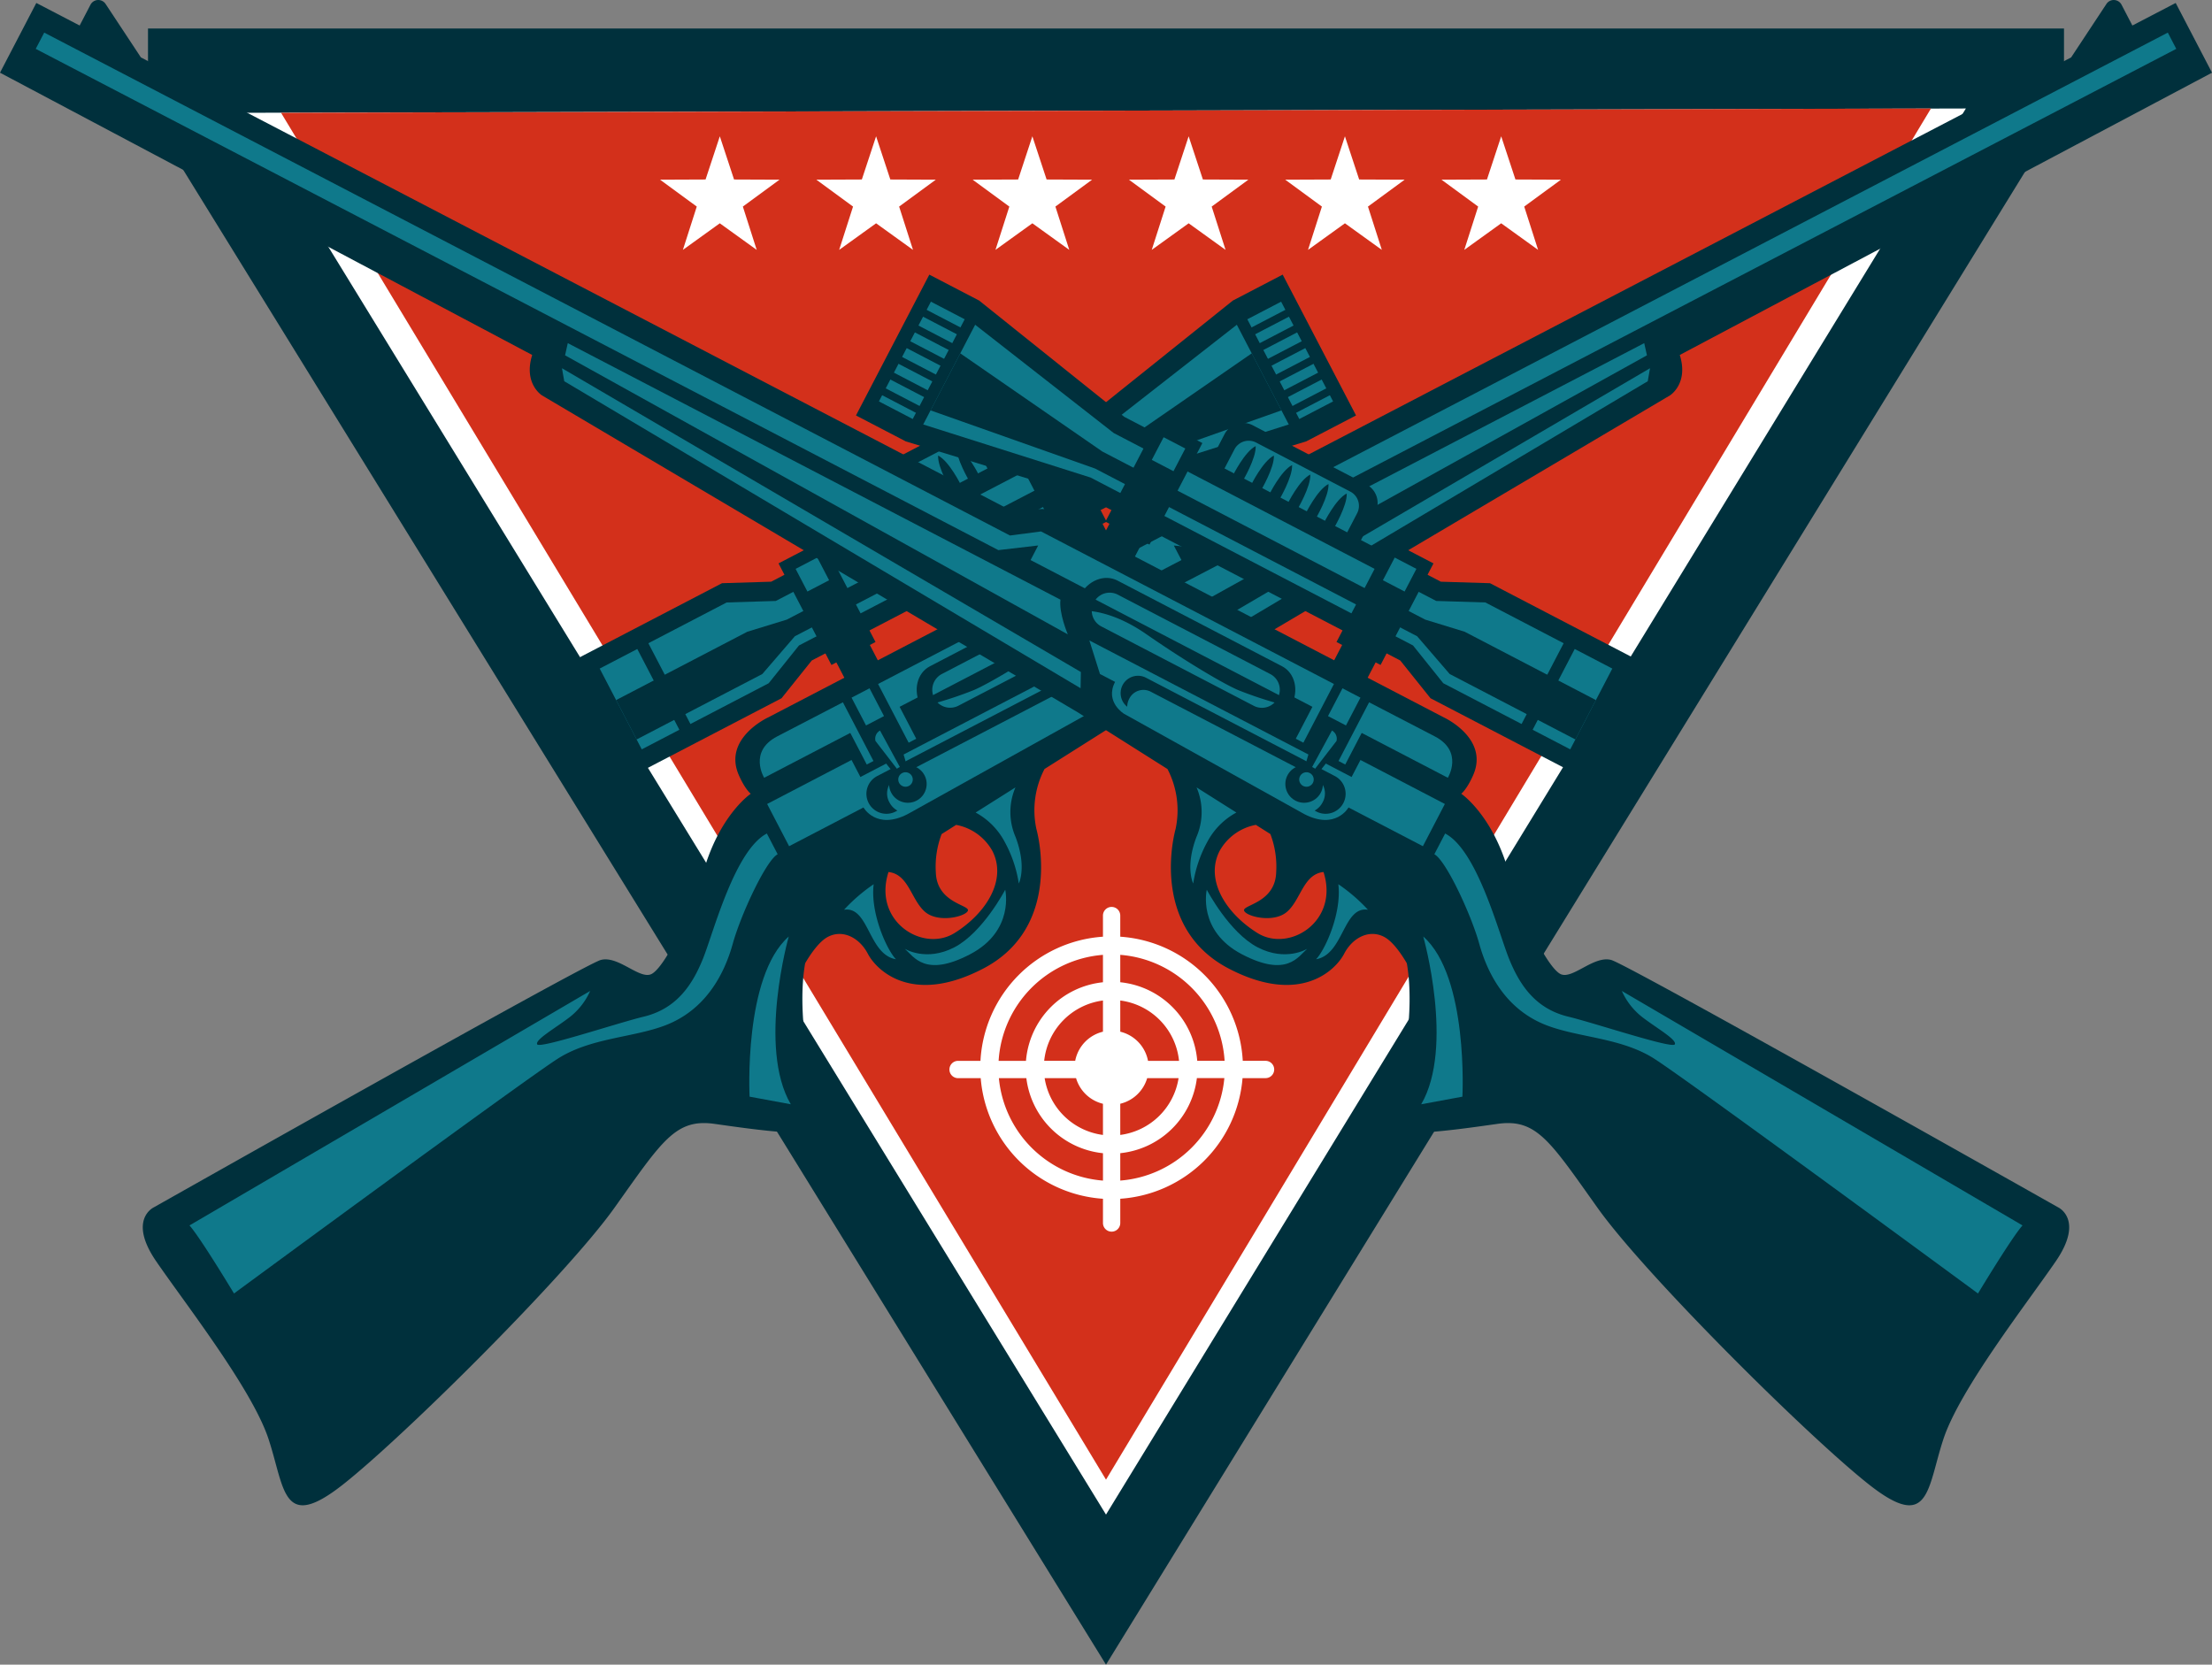 <svg height="363.721" viewBox="0 0 483.263 363.721" width="483.263" xmlns="http://www.w3.org/2000/svg"><rect x="0" y="0" width="483.263" height="363.721" fill="#808080" stroke="none"/><path d="m32.335 6.23h418.593v18.94h-418.593z" fill="#00303c"/><path d="m359.831 592.12-209.3-339.077 418.593-.94z" fill="#00303c" transform="translate(-118.199 -228.398)"/><path d="m372.377 559.333-187.861-306.291 375.722-.94z" fill="#fff" transform="translate(-130.746 -228.398)"/><path d="m376.843 551.7-180.231-298.658 360.461-.94z" fill="#d3301b" transform="translate(-135.211 -228.398)"/><path d="m497.095 562.325h-4.933a28.732 28.732 0 0 0 -26.762-27.125v-4.57a1.891 1.891 0 1 0 -3.781 0v4.57a28.734 28.734 0 0 0 -26.762 27.128h-4.933a1.891 1.891 0 0 0 0 3.781h4.985a28.735 28.735 0 0 0 26.711 26.353v5.338a1.891 1.891 0 0 0 3.781 0v-5.342a28.738 28.738 0 0 0 26.712-26.354h4.983a1.891 1.891 0 1 0 0-3.781zm-8.9 0h-5.977a18.77 18.77 0 0 0 -16.818-17.172v-5.986a24.77 24.77 0 0 1 22.795 23.158zm-26.576-6.367a8.1 8.1 0 0 0 -6.065 6.367h-6.774a14.835 14.835 0 0 1 12.839-13.182zm-5.877 10.148a8.107 8.107 0 0 0 5.877 5.6v6.811a14.836 14.836 0 0 1 -12.739-12.407zm9.658 5.594a8.105 8.105 0 0 0 5.879-5.593h6.86a14.838 14.838 0 0 1 -12.739 12.407zm6.063-9.374a8.1 8.1 0 0 0 -6.063-6.369v-6.814a14.8 14.8 0 0 1 12.839 13.183zm-9.844-23.155v5.985a18.8 18.8 0 0 0 -16.819 17.17h-5.977a24.769 24.769 0 0 1 22.796-23.157zm-22.737 26.936h6a18.8 18.8 0 0 0 16.741 16.4v5.984a24.778 24.778 0 0 1 -22.742-22.385zm26.518 22.38v-5.987a18.8 18.8 0 0 0 16.741-16.4h6a24.772 24.772 0 0 1 -22.741 22.387z" fill="#fff" transform="translate(-220.652 -330.533)"/><path d="m441.9 315.315-31.726 25.42-69.146 36.01-10.739.329-32.541 16.947 13.073 25.1 32.469-16.909 6.612-8.255 69.234-36.057 38.785-11.815 10.884-5.668-16.025-30.771z" fill="#00303c" transform="translate(-172.55 -249.644)"/><path d="m583.4 220.1-2.366-4.542a1.919 1.919 0 0 0 -3.3-.172l-7.714 11.684-189.844 98.864-7.367-.2-87.477 45.557s-9.916 4.56-6.382 12.606c1.383 3.149 2.6 4.06 2.6 4.06s-6.49 4.368-10.1 16.228-9.05 22.031-11.65 23.195-7.237-4.137-11.029-3.1-97.614 54.036-97.614 54.036-5.782 2.635.493 11.792 20.922 27.884 24.537 38.8 2.952 20.489 16.3 9.963 48.834-45.763 59.272-60.424 13.344-19.562 21.877-18.359 24.255 3.558 26.22.464.389-3.591-2.73-7.05-5.379-18.282-3.75-28.168c.02-.123.051-.247.076-.37 1.224-2.078 3.079-4.761 4.963-5.743 3.242-1.688 6.879.175 8.717 3.7s9.565 11.384 25.2 3.239 12.9-25.749 11.615-30.536a19.537 19.537 0 0 1 1.783-13.073l19.622-12.4 117-69.218s4.141-2.533 2.169-8.848l116.279-61.676-7.935-15.237zm-257.3 198.279c-6.95 4.347-17.932-2.542-14.454-13.323 4.384.5 4.906 5.93 7.884 8.622s9.155 1.052 9.471-.2-6.808-1.667-7.015-8.348a19.969 19.969 0 0 1 1.267-8.362l3.175-2.007a11.465 11.465 0 0 1 7.888 5.644c3.276 6.295-1.268 13.627-8.216 17.974z" fill="#00303c" transform="translate(-117.533 -214.525)"/><path d="m685.162 225.819-211 109.884-6.773-.89-64 33.332 6.679 12.825 1.658-.863-3.632-6.974 61.572-32.066-1.666-3.186 8.7 1.014 210.31-109.526z" fill="#0f798b" transform="translate(-211.553 -218.695)"/><path d="m380.574 457.791 6.679 12.825-1.469.765-3.595-6.9-18.818 9.8s-3.507-5.731 2.849-9.041 14.354-7.449 14.354-7.449z" fill="#0f798b" transform="translate(-196.423 -304.339)"/><path d="m0 0h4.425v6.845h-4.425z" fill="#0f798b" transform="matrix(.887 -.462 .462 .887 186.044 152.438)"/><path d="m364.966 472.1 4.8 9.225 16.248-8.462s2.791 5.023 9.675 1.438l39.358-21.9s4.263-2.57 1.968-6.976l3.3-1.721 2.319-7.334-57.29 29.836-1.936-3.717z" fill="#0f798b" transform="translate(-197.368 -296.432)"/><path d="m442.949 449.032-41.249 21.484a4.369 4.369 0 0 0 -1.857 5.893 4.37 4.37 0 0 0 5.989 1.806l.288-.159a4.294 4.294 0 0 1 -1.74-1.788 3.978 3.978 0 0 1 1.5-5.415l36.155-18.829a3.454 3.454 0 0 1 4.6 1.631 3.763 3.763 0 0 1 .428 1.714 3.793 3.793 0 0 0 -4.108-6.337z" fill="#00303c" transform="translate(-210.061 -300.947)"/><path d="m402.033 465.234s-.009.006-.013.008-.011 0-.013.006c-1.3.675-2.436 2.3-.737 4.867 1.385 2.094 5.74 7.322 5.74 7.322l.882-.922 1.26-.194s-1.787-6.565-2.709-8.9c-1.13-2.864-3.233-2.8-4.41-2.187z" fill="#00303c" transform="translate(-210.456 -306.961)"/><path d="m407.854 475.687-4.408-8.111a2.036 2.036 0 0 0 -.99 2.282l4.783 6.2z" fill="#0f798b" transform="translate(-211.183 -307.952)"/><circle cx="4.106" cy="4.106" fill="#00303c" r="4.106" transform="matrix(.843 -.538 .538 .843 192.674 170.047)"/><path d="m413.374 482.873a1.582 1.582 0 1 1 -2.134-.672 1.582 1.582 0 0 1 2.134.672z" fill="#0f798b" transform="translate(-214.138 -313.285)"/><path d="m455.626 415.277-35.98 18.738c-2.813 1.465-3.726 5.277-2.04 8.515 1.687 3.238 5.334 4.676 8.146 3.211l35.981-18.741c2.813-1.465 3.725-5.277 2.039-8.515-1.687-3.236-5.333-4.672-8.146-3.208z" fill="#00303c" transform="translate(-216.49 -288.431)"/><path d="m3.91 0h37.46a3.909 3.909 0 0 1 3.91 3.909 3.908 3.908 0 0 1 -3.908 3.908h-37.463a3.909 3.909 0 0 1 -3.909-3.907 3.91 3.91 0 0 1 3.91-3.91z" fill="#0f798b" transform="matrix(.887 -.462 .462 .887 202.313 149.068)"/><path d="m420.837 443.416 41.712-21.723 1.451 2.789s-5.555-.208-13.144 5.072-16.364 10.628-20.086 12.233a80.827 80.827 0 0 1 -9.193 3.054z" fill="#00303c" transform="translate(-217.996 -291.012)"/><path d="m291.039 503.238 2.36 4.532c-2.5 1.3-8.01 13.066-9.823 19.6-1.93 6.954-6.133 14.5-14.732 17.785-7.072 2.7-16.239 2.706-23.4 7.23s-70.819 51.357-70.819 51.357-7.366-12.241-9.727-14.871l87.539-51.233a14.978 14.978 0 0 1 -4.39 5.658c-3.107 2.411-7.712 4.993-7.18 6.012s17.643-4.7 23.228-6.041c7.052-1.689 10.588-6.7 13.006-12.723 2.282-5.687 6.919-23.651 13.938-27.306z" fill="#0f798b" transform="translate(-123.502 -321.118)"/><path d="m367.409 538.923s-6.839 24.184.447 36.651l-9-1.661s-1.372-26.252 8.553-34.99z" fill="#0f798b" transform="translate(-195.09 -334.293)"/><path d="m497.164 389.435 107.636-56.054.594 2.664-109.836 60.968s1.97-4.594 1.606-7.578z" fill="#0f798b" transform="translate(-245.583 -258.407)"/><path d="m491.034 408.453 113.366-66.376-.5 2.84-112.8 67.074z" fill="#0f798b" transform="translate(-243.913 -261.618)"/><path d="m391.612 526.38a37.264 37.264 0 0 1 6.468-5.574c-.771 6.281 2.86 14.313 4.862 16.394-6.067-1.067-5.877-11.639-11.33-10.82z" fill="#0f798b" transform="translate(-207.206 -327.604)"/><path d="m412.634 535.612s4.64 2.912 10.855-.325 11.091-12.574 11.091-12.574 2.116 9-7.713 14.122-12.237.494-14.233-1.223z" fill="#0f798b" transform="translate(-214.967 -328.308)"/><path d="m437.179 492.76a15.542 15.542 0 0 1 6.289 6.3 27.608 27.608 0 0 1 3.141 9.205s1.8-3.555-.706-10.163a13.655 13.655 0 0 1 -.023-10.838z" fill="#0f798b" transform="translate(-224.029 -315.22)"/><path d="m446.175 327.014-30.284 23.666-70.439 36.684-10.739.329-27.735 14.444 9.191 17.649 27.731-14.444 6.612-8.255 70.443-36.687 36.567-11.6z" fill="#0f798b" transform="translate(-175.959 -256.056)"/><path d="m0 0h8.325v24.568h-8.325z" fill="#0f798b" transform="matrix(.887 -.462 .462 .887 272.509 69.763)"/><g fill="#00303c"><path d="m341.333 397.745-28.672 14.932 4.482 8.606 27.462-14.3 7.107-8.249 70.35-36.637 35.953-12.717-6.489-12.46-31.026 21.439-70.55 36.741z" transform="translate(-178.057 -259.713)"/><path d="m0 0h2.727v23.221h-2.727z" transform="matrix(.887 -.462 .462 .887 138.536 140.469)"/><path d="m0 0h10.227v1.691h-10.227z" transform="matrix(.887 -.462 .462 .887 272.623 71.964)"/><path d="m0 0h10.227v1.691h-10.227z" transform="matrix(.887 -.462 .462 .887 274.41 75.396)"/><path d="m0 0h10.227v1.691h-10.227z" transform="matrix(.887 -.462 .462 .887 276.198 78.828)"/><path d="m0 0h10.227v1.691h-10.227z" transform="matrix(.887 -.462 .462 .887 277.985 82.26)"/><path d="m0 0h10.227v1.691h-10.227z" transform="matrix(.887 -.462 .462 .887 279.772 85.692)"/><path d="m0 0h10.227v1.691h-10.227z" transform="matrix(.887 -.462 .462 .887 281.56 89.124)"/><path d="m0 0h10.856v25.018h-10.856z" transform="matrix(.887 -.462 .462 .887 170.088 123.102)"/></g><path d="m0 0h5.341v5.584h-5.341z" fill="#0f798b" transform="matrix(.887 -.462 .462 .887 173.819 124.296)"/><path d="m0 0h8.244v8.687h-8.244z" fill="#00303c" transform="matrix(.887 -.462 .462 .887 180.909 141.248)"/><path d="m0 0h10.856v25.018h-10.856z" fill="#00303c" transform="matrix(.887 -.462 .462 .887 220.578 96.808)"/><path d="m0 0h5.341v5.584h-5.341z" fill="#0f798b" transform="matrix(.887 -.462 .462 .887 224.309 98.001)"/><path d="m0 0h8.244v8.687h-8.244z" fill="#00303c" transform="matrix(.887 -.462 .462 .887 231.751 114.77)"/><path d="m4.57 0h27.984a4.57 4.57 0 0 1 4.57 4.57v8.1a0 0 0 0 1 0 0h-37.124a0 0 0 0 1 0 0v-8.1a4.57 4.57 0 0 1 4.57-4.57z" fill="#00303c" transform="matrix(.887 -.462 .462 .887 180.695 107.963)"/><path d="m3.506 0h23.2a3.506 3.506 0 0 1 3.506 3.506v4.7a0 0 0 0 1 0 0h-30.212a0 0 0 0 1 0 0v-4.7a3.506 3.506 0 0 1 3.506-3.506z" fill="#0f798b" transform="matrix(.887 -.462 .462 .887 185.148 109.038)"/><path d="m401.755 393.04s-2.943-4.968-2.8-7.573c2.41 1.209 4.989 6.435 4.989 6.435z" fill="#00303c" transform="translate(-209.914 -277.637)"/><path d="m408.061 389.756s-2.943-4.968-2.8-7.573c2.41 1.209 4.99 6.434 4.99 6.434z" fill="#00303c" transform="translate(-212.242 -276.425)"/><path d="m414.368 386.471s-2.943-4.968-2.8-7.572c2.41 1.208 4.989 6.434 4.989 6.434z" fill="#00303c" transform="translate(-214.57 -275.212)"/><path d="m420.675 383.187s-2.943-4.968-2.8-7.573c2.41 1.209 4.99 6.435 4.99 6.435z" fill="#00303c" transform="translate(-216.899 -273.999)"/><path d="m426.981 379.9s-2.943-4.968-2.8-7.572c2.41 1.209 4.989 6.434 4.989 6.434z" fill="#00303c" transform="translate(-219.227 -272.787)"/><path d="m433.288 376.618s-2.943-4.968-2.8-7.572c2.41 1.208 4.989 6.434 4.989 6.434z" fill="#00303c" transform="translate(-221.556 -271.574)"/><path d="m422.645 315.315 31.726 25.42 69.146 36.01 10.739.329 32.544 16.947-13.073 25.1-32.469-16.909-6.612-8.255-69.246-36.057-38.78-11.813-10.884-5.668 16.025-30.771z" fill="#00303c" transform="translate(-208.728 -249.644)"/><path d="m107.209 215.172-7.935 15.237 116.27 61.677c-1.971 6.315 2.169 8.848 2.169 8.848l117 69.218 19.622 12.4a19.536 19.536 0 0 1 1.782 13.073c-1.281 4.788-4.024 22.391 11.616 30.536s23.367.289 25.2-3.239 5.475-5.392 8.717-3.7c1.884.982 3.738 3.665 4.962 5.743.024.123.055.247.076.37 1.629 9.885-.631 24.709-3.751 28.168s-4.7 3.956-2.73 7.05 17.688.74 26.221-.464 11.44 3.7 21.877 18.359 45.928 49.9 59.271 60.424 12.68.956 16.3-9.963 18.263-29.646 24.538-38.8.493-11.792.493-11.792-93.822-53-97.614-54.036-8.434 4.267-11.03 3.1-8.028-11.335-11.641-23.194-10.1-16.228-10.1-16.228 1.214-.911 2.6-4.06c3.534-8.046-6.382-12.606-6.382-12.606l-87.477-45.557-7.367.2-189.838-98.866-7.715-11.684a1.919 1.919 0 0 0 -3.3.172l-2.365 4.542zm258.547 185.228a11.467 11.467 0 0 1 7.888-5.644l3.174 2.007a19.948 19.948 0 0 1 1.267 8.362c-.206 6.681-7.331 7.093-7.014 8.348s6.493 2.9 9.47.2 3.5-8.118 7.885-8.622c3.477 10.782-7.505 17.67-14.454 13.323s-11.494-11.674-8.216-17.974z" fill="#00303c" transform="translate(-99.274 -214.525)"/><path d="m113.5 225.819 211 109.884 6.773-.89 64 33.332-6.679 12.825-1.658-.863 3.632-6.974-61.572-32.066 1.66-3.187-8.7 1.014-210.308-109.525z" fill="#0f798b" transform="translate(-103.842 -218.695)"/><path d="m569.545 457.791-6.679 12.825 1.468.765 3.594-6.9 18.819 9.8s3.507-5.731-2.849-9.041-14.353-7.449-14.353-7.449z" fill="#0f798b" transform="translate(-270.432 -304.339)"/><path d="m0 0h4.425v6.845h-4.425z" fill="#0f798b" transform="matrix(-.887 -.462 .462 -.887 294.057 158.509)"/><path d="m554.231 472.1-4.8 9.225-16.248-8.462s-2.791 5.023-9.676 1.438l-39.358-21.9s-4.262-2.57-1.968-6.976l-3.3-1.721-2.318-7.334 57.29 29.836 1.936-3.717z" fill="#0f798b" transform="translate(-238.566 -296.432)"/><path d="m492.943 449.032 41.257 21.484a4.369 4.369 0 0 1 1.858 5.893 4.369 4.369 0 0 1 -5.989 1.806l-.288-.159a4.293 4.293 0 0 0 1.739-1.788 3.978 3.978 0 0 0 -1.5-5.415l-36.156-18.829a3.454 3.454 0 0 0 -4.6 1.631 3.747 3.747 0 0 0 -.428 1.714 3.793 3.793 0 0 1 4.108-6.337z" fill="#00303c" transform="translate(-242.569 -300.947)"/><path d="m557.514 465.234s.009.006.012.008.012 0 .013.006c1.3.675 2.435 2.3.737 4.867-1.385 2.094-5.74 7.322-5.74 7.322l-.881-.922-1.26-.194s1.787-6.565 2.709-8.9c1.129-2.864 3.233-2.8 4.41-2.187z" fill="#00303c" transform="translate(-265.828 -306.961)"/><path d="m553.6 475.687 4.409-8.111a2.036 2.036 0 0 1 .99 2.282l-4.783 6.2z" fill="#0f798b" transform="translate(-267.013 -307.952)"/><circle cx="4.106" cy="4.106" fill="#00303c" r="4.106" transform="matrix(.507 -.862 .862 .507 279.299 172.757)"/><path d="m549.434 482.873a1.582 1.582 0 1 0 2.134-.672 1.582 1.582 0 0 0 -2.134.672z" fill="#0f798b" transform="translate(-265.407 -313.285)"/><path d="m481.024 415.277 35.976 18.738c2.813 1.465 3.726 5.277 2.039 8.515-1.686 3.238-5.333 4.676-8.146 3.211l-35.976-18.741c-2.813-1.465-3.725-5.277-2.039-8.515 1.686-3.236 5.333-4.672 8.146-3.208z" fill="#00303c" transform="translate(-236.896 -288.431)"/><path d="m483.092 420.255 33.315 17.35a3.86 3.86 0 0 1 1.64 5.205l-.047.09a3.86 3.86 0 0 1 -5.205 1.64l-33.314-17.35a3.859 3.859 0 0 1 -1.64-5.205l.046-.09a3.859 3.859 0 0 1 5.205-1.64z" fill="#0f798b" transform="translate(-238.88 -290.32)"/><path d="m518.559 443.416-41.712-21.723-1.452 2.789s5.556-.208 13.144 5.072 16.364 10.628 20.086 12.233a80.788 80.788 0 0 0 9.193 3.054z" fill="#00303c" transform="translate(-238.138 -291.012)"/><path d="m598.41 503.238-2.36 4.532c2.5 1.3 8.011 13.066 9.823 19.6 1.93 6.954 6.133 14.5 14.732 17.785 7.071 2.7 16.239 2.706 23.4 7.23s70.818 51.357 70.818 51.357 7.366-12.241 9.728-14.871l-87.54-51.233a14.976 14.976 0 0 0 4.391 5.658c3.107 2.411 7.712 4.993 7.18 6.012s-17.643-4.7-23.228-6.041c-7.052-1.689-10.588-6.7-13.006-12.723-2.282-5.687-6.918-23.651-13.938-27.306z" fill="#0f798b" transform="translate(-282.684 -321.118)"/><path d="m591.949 538.923s6.839 24.184-.447 36.651l9-1.661s1.372-26.252-8.553-34.99z" fill="#0f798b" transform="translate(-281.005 -334.293)"/><path d="m403.211 389.435-107.635-56.054-.595 2.664 109.835 60.968s-1.969-4.594-1.605-7.578z" fill="#0f798b" transform="translate(-171.529 -258.407)"/><path d="m407.275 408.453-113.365-66.376.5 2.84 112.8 67.074z" fill="#0f798b" transform="translate(-171.134 -261.618)"/><path d="m566.417 526.38a37.293 37.293 0 0 0 -6.468-5.574c.771 6.281-2.86 14.313-4.863 16.394 6.068-1.067 5.878-11.639 11.331-10.82z" fill="#0f798b" transform="translate(-267.56 -327.604)"/><path d="m539.069 535.612s-4.64 2.912-10.855-.325-11.091-12.574-11.091-12.574-2.116 9 7.712 14.122 12.237.494 14.234-1.223z" fill="#0f798b" transform="translate(-253.473 -328.308)"/><path d="m521.6 492.76a15.543 15.543 0 0 0 -6.29 6.3 27.613 27.613 0 0 0 -3.14 9.205s-1.8-3.555.707-10.163a13.658 13.658 0 0 0 .023-10.838z" fill="#0f798b" transform="translate(-251.485 -315.22)"/><path d="m430.374 327.014 30.283 23.667 70.443 36.683 10.739.329 27.735 14.444-9.191 17.649-27.735-14.444-6.612-8.255-70.442-36.687-36.567-11.6z" fill="#0f798b" transform="translate(-217.327 -256.056)"/><path d="m0 0h8.325v24.568h-8.325z" fill="#0f798b" transform="matrix(-.887 -.462 .462 -.887 199.407 91.553)"/><path d="m538.254 397.745 28.672 14.932-4.482 8.606-27.462-14.3-7.107-8.249-70.35-36.637-35.953-12.717 6.489-12.46 31.024 21.442 70.552 36.738z" fill="#00303c" transform="translate(-218.266 -259.713)"/><path d="m0 0h2.727v23.221h-2.727z" fill="#00303c" transform="matrix(-.887 -.462 .462 -.887 334.002 161.065)"/><path d="m0 0h1.691v10.227h-1.691z" fill="#00303c" transform="matrix(.462 -.887 .887 .462 200.788 68.74)"/><path d="m0 0h1.691v10.227h-1.691z" fill="#00303c" transform="matrix(.462 -.887 .887 .462 199 72.172)"/><path d="m0 0h1.691v10.227h-1.691z" fill="#00303c" transform="matrix(.462 -.887 .887 .462 197.213 75.604)"/><path d="m0 0h1.691v10.227h-1.691z" fill="#00303c" transform="matrix(.462 -.887 .887 .462 195.426 79.036)"/><path d="m0 0h1.691v10.227h-1.691z" fill="#00303c" transform="matrix(.462 -.887 .887 .462 193.638 82.468)"/><path d="m0 0h1.691v10.227h-1.691z" fill="#00303c" transform="matrix(.462 -.887 .887 .462 191.851 85.9)"/><path d="m0 0h10.856v25.018h-10.856z" fill="#00303c" transform="matrix(-.887 -.462 .462 -.887 301.619 145.292)"/><path d="m0 0h5.341v5.584h-5.341z" fill="#0f798b" transform="matrix(-.887 -.462 .462 -.887 306.865 129.249)"/><path d="m0 0h8.244v8.687h-8.244z" fill="#00303c" transform="matrix(-.887 -.462 .462 -.887 298.341 148.953)"/><path d="m0 0h10.856v25.018h-10.856z" fill="#00303c" transform="matrix(-.887 -.462 .462 -.887 251.129 118.997)"/><path d="m0 0h5.341v5.584h-5.341z" fill="#0f798b" transform="matrix(-.887 -.462 .462 -.887 256.375 102.954)"/><path d="m0 0h8.244v8.687h-8.244z" fill="#00303c" transform="matrix(-.887 -.462 .462 -.887 247.499 122.475)"/><path d="m0 0h37.123a0 0 0 0 1 0 0v8.1a4.57 4.57 0 0 1 -4.57 4.57h-27.983a4.57 4.57 0 0 1 -4.57-4.57v-8.1a0 0 0 0 1 0 0z" fill="#00303c" transform="matrix(-.887 -.462 .462 -.887 296.716 119.2)"/><path d="m0 0h30.217a0 0 0 0 1 0 0v4.7a3.506 3.506 0 0 1 -3.506 3.506h-23.205a3.506 3.506 0 0 1 -3.506-3.506v-4.7a0 0 0 0 1 0 0z" fill="#0f798b" transform="matrix(-.887 -.462 .462 -.887 294.325 116.316)"/><path d="m559.983 393.04s2.943-4.968 2.8-7.573c-2.41 1.209-4.989 6.435-4.989 6.435z" fill="#00303c" transform="translate(-268.561 -277.637)"/><path d="m553.676 389.756s2.943-4.968 2.8-7.573c-2.41 1.209-4.989 6.434-4.989 6.434z" fill="#00303c" transform="translate(-266.233 -276.425)"/><path d="m547.37 386.471s2.943-4.968 2.8-7.572c-2.41 1.208-4.989 6.434-4.989 6.434z" fill="#00303c" transform="translate(-263.905 -275.212)"/><path d="m541.063 383.187s2.943-4.968 2.8-7.573c-2.41 1.209-4.989 6.435-4.989 6.435z" fill="#00303c" transform="translate(-261.576 -273.999)"/><path d="m534.757 379.9s2.943-4.968 2.8-7.572c-2.41 1.209-4.99 6.434-4.99 6.434z" fill="#00303c" transform="translate(-259.247 -272.787)"/><path d="m528.45 376.618s2.943-4.968 2.8-7.572c-2.41 1.208-4.989 6.434-4.989 6.434z" fill="#00303c" transform="translate(-256.919 -271.574)"/><path d="m395.068 261.738 3.11 9.437 9.936.041-8.014 5.874 3.031 9.463-8.063-5.807-8.068 5.807 3.031-9.463-8.014-5.874 9.936-.041z" fill="#fff" transform="translate(-203.665 -231.956)"/><path d="m340.942 261.738 3.11 9.437 9.936.041-8.014 5.874 3.026 9.463-8.063-5.807-8.063 5.807 3.031-9.463-8.014-5.874 9.936-.041z" fill="#fff" transform="translate(-183.681 -231.956)"/><path d="m503.319 261.738 3.11 9.437 9.936.041-8.014 5.874 3.031 9.463-8.063-5.807-8.063 5.807 3.031-9.463-8.014-5.874 9.936-.041z" fill="#fff" transform="translate(-243.631 -231.956)"/><path d="m449.193 261.738 3.11 9.437 9.936.041-8.014 5.874 3.031 9.463-8.063-5.807-8.063 5.807 3.031-9.463-8.014-5.874 9.936-.041z" fill="#fff" transform="translate(-223.648 -231.956)"/><path d="m611.571 261.738 3.11 9.437 9.936.041-8.017 5.874 3.031 9.463-8.063-5.807-8.063 5.807 3.031-9.463-8.014-5.874 9.936-.041z" fill="#fff" transform="translate(-283.598 -231.956)"/><path d="m557.445 261.738 3.11 9.437 9.936.041-8.014 5.874 3.031 9.463-8.063-5.807-8.063 5.807 3.031-9.463-8.014-5.874 9.936-.041z" fill="#fff" transform="translate(-263.614 -231.956)"/></svg>